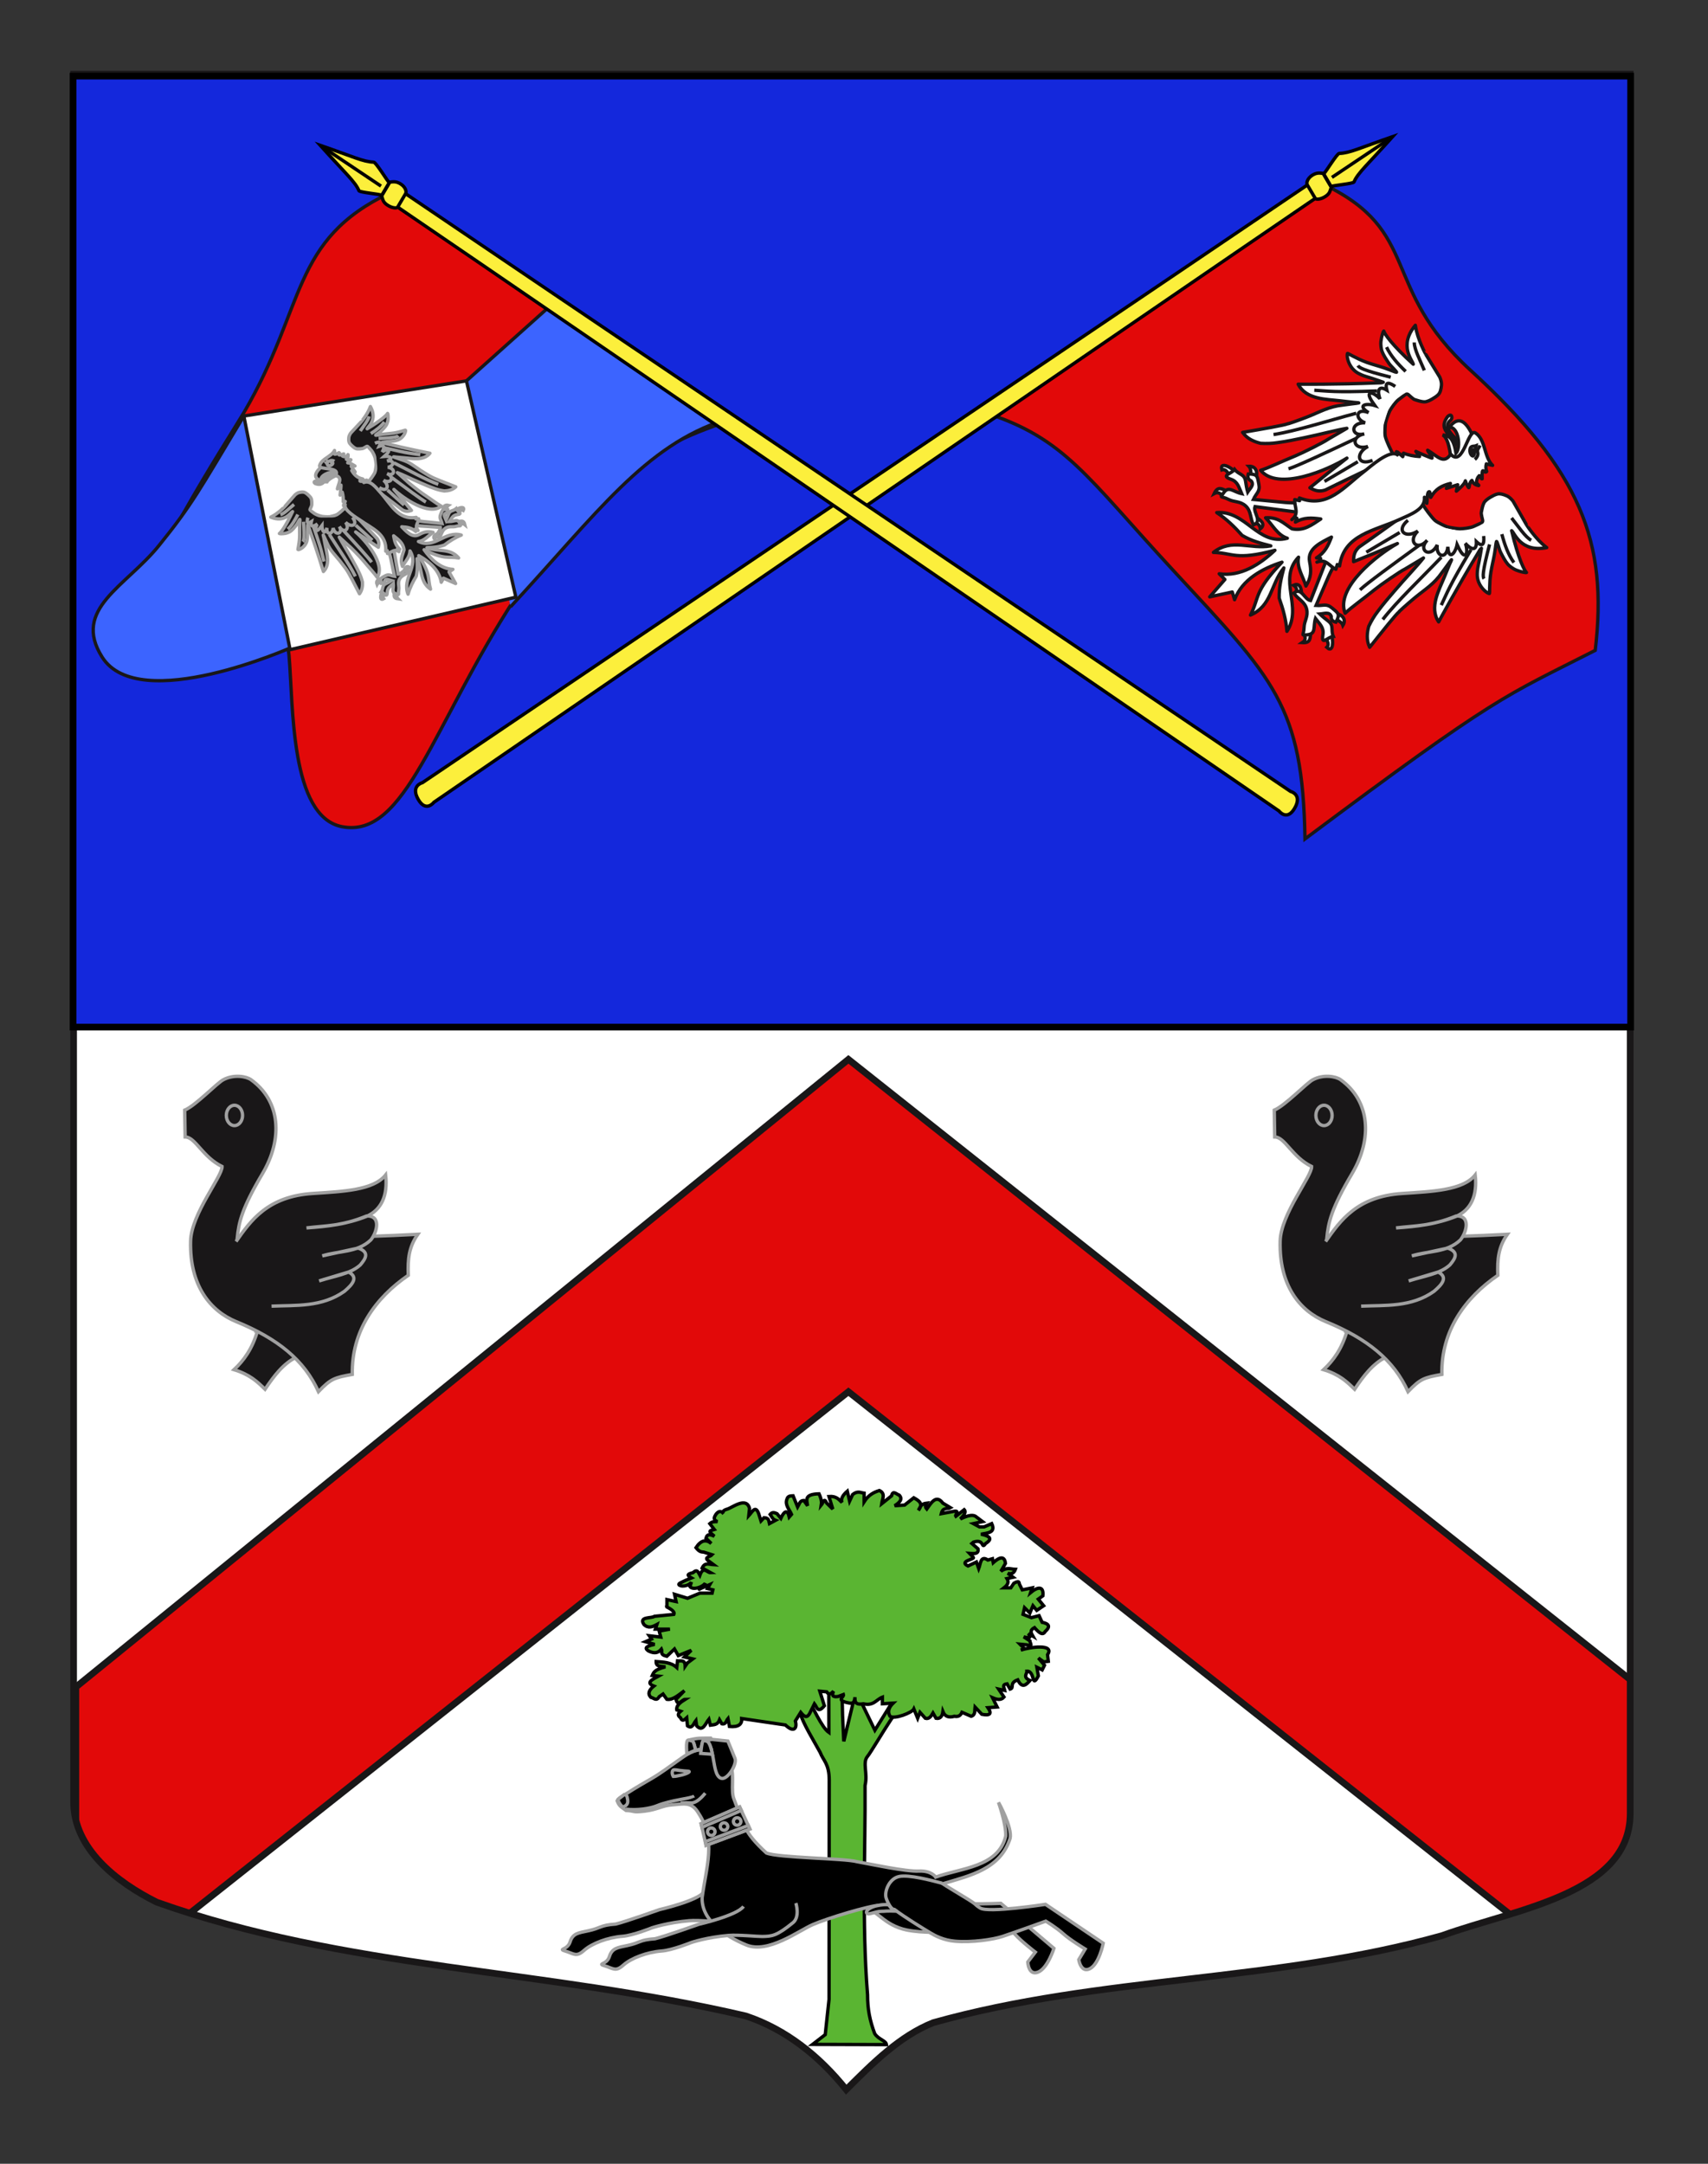 <?xml version="1.0" encoding="utf-8"?>
<!-- Generator: Adobe Illustrator 15.1.0, SVG Export Plug-In . SVG Version: 6.00 Build 0)  -->
<!DOCTYPE svg PUBLIC "-//W3C//DTD SVG 1.1//EN" "http://www.w3.org/Graphics/SVG/1.1/DTD/svg11.dtd">
<svg version="1.1" id="Layer_1" xmlns="http://www.w3.org/2000/svg" xmlns:xlink="http://www.w3.org/1999/xlink" x="0px" y="0px"
	 width="255.118px" height="323.148px" viewBox="0 0 255.118 323.148" enable-background="new 0 0 255.118 323.148"
	 xml:space="preserve">
<rect x="0" y="0" width="255.118" height="323.148" fill="#333333" stroke="none"/>
<g id="Calque_2">
	<g>
		<g>
			<path id="SVGID_1_" fill="#FFFFFF" d="M10.994,11.075c78,0,154.504,0,232.504,0c0,135.583,0,149.083,0,259.75
				c0,12.043-17.099,14.25-28.1,18.25c-25,7-51,6-76,13c-5,2-9,6-13,10c-4-5-9-9-15-11c-30-7-60-7-88-17c-6-3-12.406-8-12.406-15
				C10.994,245.533,10.994,147.45,10.994,11.075z"/>
		</g>
		<g>
			<defs>
				<path id="SVGID_3_" d="M10.994,11.075c78,0,154.504,0,232.504,0c0,135.583,0,149.083,0,259.75c0,12.043-17.099,14.25-28.1,18.25
					c-25,7-51,6-76,13c-5,2-9,6-13,10c-4-5-9-9-15-11c-30-7-60-7-88-17c-6-3-12.406-8-12.406-15
					C10.994,245.533,10.994,147.45,10.994,11.075z"/>
			</defs>
			<clipPath id="SVGID_4_">
				<use xlink:href="#SVGID_3_"  overflow="visible"/>
			</clipPath>
			<g id="Chevron" clip-path="url(#SVGID_4_)">
				<g>
					<polygon fill="#E20909" stroke="#191718" points="243.833,251.106 126.723,158.212 11.327,251.959 11.327,299.222 
						126.723,207.849 243.833,300.348 					"/>
				</g>
			</g>
		</g>
		<g>
			<path id="SVGID_2_" fill="none" stroke="#191718" stroke-miterlimit="10" d="M10.994,11.075c78,0,154.504,0,232.504,0
				c0,135.583,0,149.083,0,259.75c0,12.043-17.099,14.25-28.1,18.25c-25,7-51,6-76,13c-5,2-9,6-13,10c-4-5-9-9-15-11
				c-30-7-60-7-88-17c-6-3-12.406-8-12.406-15C10.994,245.533,10.994,147.45,10.994,11.075z"/>
		</g>
	</g>
	<g id="g4224" transform="translate(-17.581,-735.996)">
		<path id="path4226" fill="#5AB532" stroke="#000000" stroke-width="0.5" d="M129.956,979.943l-2.868-3.229
			c-16.074-3.432,8.035,8.979,9.927,14.939c0.611,1.926,1.957,4.016,3.068,6.054c0.494,1.271,1.34,1.677,1.356,4.123l-0.025,32.745
			l-0.571,5.284l-1.89,1.459l11.034,0.034c-0.062-0.61-1.235-0.782-1.764-1.665c-0.727-1.971-1.057-3.583-1.059-5.784
			c-0.874-10.957-0.301-21.912-0.375-31.251c0.438-1.823-0.415-3.383,0.348-4.319c0.502-0.601,2.256-3.612,3.525-5.521
			c4.173-6.262,9.92-11.648,8.852-10.433l-2.646-1.872l-8.609,13.891l-1.826-3.764l3.225-14.265l-1.954,2.74l-4.089,16.95
			l-0.182-3.836l-0.415-17.962l-3.8,0.926l2.152,12.104l0.016,7.438C139.203,993.191,136.664,983.401,129.956,979.943z"/>
		<path id="path4228" fill="#5AB532" stroke="#000000" stroke-width="0.5" d="M141.059,988.667l-1.027-0.1l0.685,2.177
			c-1.002,1.225-1.126,0.161-1.484-0.296l-0.685,1.385c-0.456,0.9-0.913,0.461-1.369-0.1l-0.799,1.286
			c0.318,1.105-0.239,1.805-1.483,0.595l-6.529-0.962c0.059,0.877-0.499,1.31-1.827,1.188l-0.228-1.188
			c-0.269,0.308-0.28,0.926-0.913,0.79l-0.341-0.593c-0.305,0.791-0.86,0.712-1.37,0.792l-0.229-0.893
			c-0.505,0.624-0.9,1.995-1.826,0.991l-0.114-0.792c-0.351,0.439-0.529,1.328-1.254,0.792l-0.115-1.188
			c-0.365,0.344-0.709,0.562-0.913,0c-0.274-0.243-0.597-0.473,0-0.989l-0.57-0.198c-0.113-0.643,0.52-1.123,1.255-1.583
			c-0.456,0-1.095,1.183-1.37,0l1.256-1.286c-0.876,0.641-1.75,1.442-2.625,1.286l-0.57-0.79l-0.57,0.396
			c-0.419,0.768-0.838,0.152-1.257,0.1c-0.514-0.561-0.243-1.122,0.456-1.682c-1.271-0.494-0.218-0.99,0.686-1.485l-0.914-0.098
			c0.192-0.431,0.289-0.857,1.94-1.285c-0.569-0.131-1.402,0.056-1.369-0.792c1.088,0.086,2.2,0.085,3.081,0.891l0.113-0.989
			c0.478,0.054,1.122-0.253,1.142,0.79l0.343-0.492l0.799-0.596l-1.256-0.295l1.027-0.99l-1.94,0.791l-0.57-0.987l-1.141,1.088
			c-1.128-0.249-0.616-0.715-0.799-1.088c-0.402,0.451-0.857,0.828-1.94,0.296c-0.48-0.329-0.66-0.66,0.914-0.989l-1.37-0.396
			l0.912-0.396l-0.341-0.494l1.712,0.199l-0.229-0.891l1.598-0.297h-2.169l0.229-0.692c-0.646,0.349-1.293,0.634-1.94,0
			c-0.815-1.238,1.158-0.876,1.576-1.224l2.899-0.288c0.309-0.612-1.579-1.308-1.041-1.119v-1.089l1.371,0.298l-0.229-1.089
			l1.94,0.594l1.839-0.761h1.826l0.114-0.495l-0.798-0.197l0.342-0.594l-1.37,0.594c-0.708,0.404,0.626-0.333,0.685-0.792
			c-0.418,0.609-1.865,1.07-2.283,0.495l0.229-0.692c-0.151,0.37-1.244,0.886-1.863,0.443c-0.143-0.209,0.347-0.354,1.027-0.692
			l0.836-0.345c-0.452-0.265-0.915-0.527,0.227-0.791c0.69-0.62,0.804,0.009,1.028,0.396c0.532-1.474,1.066-0.364,1.599-0.396
			l-1.256-0.692c0.401-0.899,1.096-0.527,1.712-0.494l-0.799-0.594c-0.691-0.531,0.321-0.608,0.571-0.891l-1.256-0.396
			c-0.331-0.019-0.659-0.024-1.149-0.666c0.763-1.162,1.527-1.258,2.291-0.619l-0.799-0.793c0.201-0.76,0.738-0.498,1.255-0.296
			l-0.57-0.495c-0.303-0.433,0.272-0.388,0.57-0.494l-0.684-0.89c0.379-0.353,0.761-0.278,1.141-0.298
			c-0.717-0.315-0.465-0.702-0.229-1.088c0.381-0.495,0.761-0.595,1.142-0.099c0,0-0.453-0.404,0.57-0.692
			c0.727-0.204,2.832-1.896,3.31-0.1l-0.114,1.089c0.495-0.529,0.99-1.648,1.483-0.297l0.342,1.088l0.457-0.495
			c0.795,0.042,0.695,0.516,0.798,0.892l0.914-0.496c-0.43-0.154-0.567-0.562-0.8-0.89c0.342-0.403,0.685-0.246,1.027-0.099
			l0.57,0.69c0.488-1.091,0.992-1.371,1.256-0.197l0.342-0.396c-0.317-0.741-1.031-1.406-0.685-2.275
			c0.138-0.502,0.539-0.469,0.913-0.494l0.685,1.683c0.24-0.396,0.299-0.982,0.913-0.99l0.571,0.791
			c-0.102-0.81-0.589-1.725,1.711-1.78c0.36,0.775,0.411,1.278,0.343,1.683c0.243-0.288,0.407-1.23,0.799-0.296l0.913,0.89
			l-0.571-1.879c1.088-0.086,1.473,0.438,1.94,0.89c-0.207-0.56,0.147-1.121,0.799-1.681l0.342,1.482l0.457-0.989
			c0.75-0.593,1.186-0.262,1.711-0.197v1.285c0.635-0.998,1.434-1.424,2.281-1.682c0.961,0.45,0.443,1.266,0.342,1.979l1.484-1.188
			c0.189-0.913,0.73-0.213,1.141-0.1c0.562,0.613,0.049,1.11-0.686,1.582l1.484-0.099l1.371-1.089
			c0.756,0.431,1.504,0.863,0.685,1.88c0.267-0.449,0.375-0.991,1.256-1.088c-0.292,0.423-0.196,0.679,0,0.891
			c0.584-0.803,1.377-2.277,2.396-0.891l1.142,0.692c-0.463,0.271-1.124-0.141-1.37,0.89l1.6-0.296
			c1.396-0.328,0.383,0.459,0.568,0.691l1.258-0.989c0.338,0.349-0.061,0.854-0.572,1.385c1.297-0.637,2.025-0.657,2.396-0.296
			l0.913,0.69l-1.37,0.299l0.914,0.494h0.686l1.142-0.494c0.638,1.349-0.586,1.391-1.599,1.582c1.377,0.282,1.767,0.717,0.686,1.386
			c-0.714,1.015-0.07-0.77-1.827-0.199l-0.227,0.199l0.913,0.791c0.154,0.772-0.531,0.75-1.258,0.691l0.57,0.594
			c0.284,0.272-2.266,0.569-0.798,1.286l1.255-0.594l0.344,0.988c0.281-0.715,0.256-2.026,1.367-1.284l0.686-0.199l0.115,0.593
			c1.254-1.133,1.719-0.746,1.826,0.102l-0.686,1.188c0.885-0.664,1.48-0.319,2.168-0.298c-0.189,0.525-0.541,0.776-1.141,0.594
			l0.799,0.594l-0.914,0.197c0.354,0.572,0.044,0.999-0.455,1.386h1.025l0.457-0.692c1.02-0.576,0.697,0.114,0.911,0.296
			l0.345,0.693l1.482-0.297l-0.229,0.692c0.967-0.8,1.98-1.082,1.826,0.493l-0.686,0.495l0.799,0.988l-1.027,0.692l-0.569-0.692
			l-0.457,1.09l-0.798-0.791l-0.229,0.987l1.254,0.494l1.143-0.296l0.455,0.988c0.964,0.2,1.336,0.589,0.457,1.386
			c-0.387,0.68-0.982,0.104-1.598-0.593c-0.787,0.429-0.468,0.856-0.229,1.286l-0.686-0.396c0.582,0.82-0.076,0.638-0.685,0.494
			l0.912,0.595c0.003,0.303,0.579,0.996-0.457,0.593l-1.027-0.099l0.687,0.692l-0.57,0.197c1.35-0.445,5.104-1.008,4.01,0.683
			l0.114,0.988l-0.685,0.099l-0.799-0.593l0.912,1.089l-0.343,0.69l-0.799-0.396l0.229,1.286c-1.068,2.045-0.459-0.766-1.713-0.692
			c0.047,0.357-0.695,0.871,0.457,1.385c-0.475,0.533-1.141,1.345-1.826-0.1c-1.356,0.499-0.451,1.194-1.142,1.386l-0.455-0.793
			c-0.841,0.122-0.414,0.606-0.343,0.99l-0.913-0.197l0.799,1.188c-0.433,0.512-1.051,0.381-1.711,0.1l0.685,1.385l-1.369,0.1
			c0.67,0.981,0.209,1.207-0.914,0.987l-1.025-1.087c-0.068,0.526,0.104,1.186-0.57,1.384l-1.369-0.592
			c-0.285,0.621-0.697,0.67-1.143,0.592c-0.779,0.226-1.393,0.086-1.711-0.691c-0.104,0.744-0.436,1.095-1.027,0.99l-0.457-0.792
			c-0.279,0.463-0.545,0.947-1.141,0.792l-0.799-0.891l-0.346,0.891l-0.566-1.386c-0.27,0.557-2.895,1.562-3.557,1.099
			c-0.402-0.659-0.215-1.318,0.457-1.979l-1.598,0.101v-0.989c-0.935,0.349-1.295,1.359-2.854,0.989
			c-1.28,0.23-1.243-0.396-1.254-0.989c-0.091,1.255-0.726,0.866-1.256,0.79c-1.541-0.395-0.328-0.79-0.457-1.188l-0.798,0.298
			c-0.893,0.148-0.927-0.234-0.685-0.791C141.744,988.932,141.401,989.209,141.059,988.667z"/>
	</g>
	<g id="g3402" transform="translate(106.034,-109.873)">
		<path id="path2409" stroke="#A0A0A0" stroke-width="0.5" d="M-0.846,392.398c-0.982,1.369-6.682,2.667-6.682,2.667
			s-5.016,1.789-6.524,2.157c-2.438,0.178-2.122,0.588-4.178,1.021c-1.402,0.297-2.253,0.368-2.648,1.64
			c-0.394,1.271-1.93,1.001-0.659,1.396c1.271,0.395,1.593,0.906,2.75-0.128s3.55-1.939,5.7-2.099
			c1.615-0.117,4.437-1.271,4.437-1.271s2.371-0.793,5.572-1.059c1.426-0.119,4.373,0.178,5.021,0.163
			c1.479-0.029,2.157-0.076,4.604-2.068c1.074-0.875,0.43-2.921,0.43-2.921"/>
		<path id="path3288" stroke="#A0A0A0" stroke-width="0.5" d="M20.979,392.432c1.517,1.412,3.914,3.27,4.933,4.048
			c0.604,0.462,1.792,1.29,3.49,1.631c2.475,0.495,5.709,0.379,7.133,0.074c2.4-0.513,6.687-1.557,6.687-1.557
			s1.479,1.131,2.376,2.15c0.897,1.02,3.014,2.636,3.014,2.636l-1.129,1.479c0,0,0.09,2.079,1.531,1.507
			c1.442-0.574,2.373-3.549,2.373-3.549l-7.933-6.726c0,0-8.636,0.372-9.753-0.525c-1.039-0.834-0.021-0.252-2.348-2.028
			c-1.64-1.251-1.697-1.312-1.986-1.544L20.979,392.432z"/>
		<path id="path3258" stroke="#A0A0A0" stroke-width="0.5" d="M-1.638,371.229c-1.23,0.162-2.246,0.977-3.19,1.631
			c-1.17,0.809-2.39,1.763-3.844,2.612c-1.405,0.821-2.244,1.28-3.561,2.129c-1.118,0.724-1.267,0.665-1.619,1.222
			c0.32,0.802,0.529,0.847,1.329,1.436c1.433,0.058,0.807,0.335,2.76,0.105c1.939-0.229,2.616-0.839,4.141-0.944
			c1.702-0.118,2.888-0.565,3.957,1.294c2.635,4.031,1.102,8.006,0.506,12.551c-0.141,3.334,3.374,5.76,6.615,7.086
			c3.24,1.328,7.81-2.138,9.911-3.049c2.101-0.911,8.358-2.837,10.143-2.912c0.292-0.012,0.672-0.104,1.124-0.058
			c0.263,0.23,0.425,0.336,0.853,0.658c1.656,1.247,4.34,2.885,5.463,3.561c0.65,0.393,1.923,1.084,3.648,1.234
			c2.514,0.22,5.715-0.254,7.098-0.712c2.328-0.774,6.473-2.284,6.473-2.284s1.596,0.96,2.602,1.874
			c1.004,0.915,3.285,2.288,3.285,2.288l-0.96,1.595c0,0,0.317,2.057,1.688,1.329c1.371-0.73,1.967-3.789,1.967-3.789l-8.625-5.809
			c0,0-8.542,1.321-9.753,0.554c-1.124-0.714-0.048-0.249-2.558-1.758c-2.51-1.512-3.045-1.87-3.045-1.87
			c4.161-1.242,8.588-2.187,10.07-6.762c0.367-1.644-1.73-5.391-1.73-5.391s1.186,3.354,1.076,5.055
			c-1.139,4.659-6.677,4.729-10.462,6.104c0,0-0.612-0.989-2.53-0.9c-1.918,0.091-7.002-0.996-9.238-1.408
			c-1.872-0.506-11.781-0.561-13.516-1.292c-3.533-3.234-3.417-4.396-4.853-8.08c-0.488-1.238,0.068-3.459-0.419-4.698
			c-0.488-1.24-1.278-1.787-3.253-2.44C-0.641,371.205-1.156,371.167-1.638,371.229z"/>
		<path id="path18013" stroke="#A0A0A0" stroke-width="0.5" d="M34.695,391.127c-1.612-0.422-4.922-1.313-6.424-1.009
			c-1.504,0.307-2.248,2.273-1.941,3.229c0.307,0.952,0.887,1.631,0.887,1.631"/>
		<g id="Tete" transform="matrix(0.679,-0.734,0.734,0.679,-275.944,240.418)">
			<path id="path16959" stroke="#A0A0A0" stroke-width="0.5" d="M91.781,289.735c0.774,0.583-0.215,1.811-0.878,2.751
				s-1.917,2.229-1.478,3.07c0.439,0.842,3.159,0.317,3.57-0.536c0.411-0.853,1.178-2.539,1.178-2.539l-1.442-1.921L91.781,289.735z
				"/>
			<path id="path16961" stroke="#A0A0A0" stroke-width="0.5" d="M85.628,290.105c-0.071,0.149-0.239,0.216-0.375,0.151
				c-0.136-0.066-0.188-0.24-0.117-0.388c0.071-0.148,0.24-0.215,0.375-0.149C85.647,289.784,85.699,289.957,85.628,290.105
				L85.628,290.105z"/>
			<path id="path16963" stroke="#A0A0A0" stroke-width="0.5" d="M76.302,287.681c0.848,0.427,1.171-0.07,1.511-0.559
				c0.23-0.333-0.026-0.571-0.026-0.571l-1.199-0.198C76.588,286.351,76.187,287.096,76.302,287.681z"/>
			<path id="path16965" stroke="#A0A0A0" stroke-width="0.5" d="M76.349,288.192c0.978,1.374,2.559,2.624,3.527,3.07
				c2.1,0.971,4.143,2.927,4.847,3.13"/>
			<path id="path16967" stroke="#A0A0A0" stroke-width="0.5" d="M84.761,290.083c0.112-0.37,0.401-0.667,0.679-0.651
				c0.248,0.119,0.405,0.433,0.654,0.794c0.232,0.337,0.557,0.721,0.733,0.949c0.365,0.47-0.66-0.013-1.198-0.405
				C85.141,290.412,85.039,290.379,84.761,290.083z"/>
			<path id="path17975" stroke="#A0A0A0" stroke-width="0.5" d="M91.005,288.585c-0.331-0.25-0.646-0.457-0.646-0.457
				c-0.001-0.001,0.025,0.192,0.201,0.414c0.169,0.212-0.616,1.253-0.679,1.336c0.25,0.142,0.486,0.305,0.701,0.504
				c0.453-0.325,1.077-0.737,1.214-0.632l-0.015-0.014c0.031,0.022,0.059,0.048,0.084,0.072l0.807,0.699l0.082-0.199
				c0,0-0.801-0.874-1.195-1.262C91.408,288.901,91.204,288.735,91.005,288.585z M91.864,289.808l-0.068-0.059l0.268,0.552
				C92.063,290.114,92.004,289.948,91.864,289.808z M91.638,291.418c-0.042,0.067-0.086,0.137-0.132,0.204
				C91.552,291.554,91.596,291.484,91.638,291.418z"/>
			<path id="path17990" stroke="#A0A0A0" stroke-width="0.5" d="M90.195,288.002c-0.355-0.099-1.589,1.288-1.589,1.288l-0.004,0.046
				c0.439,0.151,0.877,0.316,1.28,0.542c0.063-0.083,0.849-1.124,0.68-1.337c-0.152-0.192-0.191-0.354-0.2-0.397L90.195,288.002z
				 M91.638,291.418c-0.042,0.067-0.086,0.137-0.132,0.204C91.552,291.554,91.596,291.484,91.638,291.418z"/>
			<path id="path18053" stroke="#A0A0A0" stroke-width="0.5" d="M82.573,293.598c1.224,1.112,0.932,1.209,1.657,1.505
				c0.724,0.296,1.933,0.185,1.933,0.185"/>
			<path id="path22592" stroke="#A0A0A0" stroke-width="0.5" d="M91.796,289.749c-0.218-0.167-1.727,1.011-1.727,1.011l1.087,1.369
				c0.442-0.618,0.91-1.3,0.908-1.828L91.796,289.749z"/>
		</g>
		<path id="path3668" stroke="#A0A0A0" stroke-width="0.5" d="M26.735,394.388c0.342,0.419,0.072,0.313,1.154,0.908
			c-1.6-0.071-1.691,0.035-2.296,0.03c-0.896-0.006-1.95,0.619-2.165,0.256c-0.224-0.378,0.6-0.947,1.672-1.129
			C25.447,394.392,26.341,394.222,26.735,394.388z"/>
		<g id="Collier">
			<path id="rect3303" stroke="#A0A0A0" stroke-width="0.5" d="M-1.317,382.23l0.743,3.237l6.546-2.444l-1.526-3.294L-1.317,382.23z
				"/>
			<path id="path4280" stroke="#A0A0A0" stroke-width="0.5" d="M-1.317,382.23l0.13,0.548L4.7,380.25l-0.254-0.521L-1.317,382.23z"
				/>
			<path id="path4282" stroke="#A0A0A0" stroke-width="0.5" d="M-0.683,384.918l0.109,0.55l6.546-2.444l-0.233-0.521L-0.683,384.918
				z"/>
			<path id="path6222" stroke="#A0A0A0" stroke-width="0.5" d="M0.762,383.369c0.034,0.306-0.187,0.582-0.492,0.615
				c-0.306,0.033-0.581-0.188-0.615-0.492c-0.034-0.308,0.187-0.581,0.492-0.615C0.452,382.843,0.728,383.063,0.762,383.369z"/>
			<path id="path6224" stroke="#A0A0A0" stroke-width="0.5" d="M2.671,382.597c0.034,0.306-0.186,0.58-0.491,0.614
				c-0.305,0.034-0.582-0.188-0.615-0.492c-0.034-0.306,0.186-0.581,0.492-0.614C2.362,382.071,2.638,382.292,2.671,382.597z"/>
			<path id="path6226" stroke="#A0A0A0" stroke-width="0.5" d="M4.628,381.842c0.034,0.308-0.186,0.581-0.492,0.616
				c-0.306,0.034-0.582-0.188-0.615-0.493c-0.033-0.305,0.187-0.581,0.493-0.615C4.319,381.316,4.595,381.536,4.628,381.842z"/>
		</g>
		<path id="path2506" stroke="#A0A0A0" stroke-width="0.5" d="M5.022,394.593c-0.982,1.368-6.683,2.666-6.683,2.666
			s-5.017,1.788-6.524,2.157c-2.437,0.177-2.121,0.589-4.178,1.021c-1.403,0.297-2.253,0.367-2.646,1.64
			c-0.396,1.271-1.933,1.002-0.661,1.396c1.272,0.396,1.593,0.908,2.75-0.126c1.158-1.035,3.551-1.939,5.7-2.099
			c1.615-0.117,4.438-1.271,4.438-1.271s2.371-0.793,5.571-1.059c1.427-0.118,4.373,0.177,5.022,0.163
			c1.479-0.03,2.157-0.076,4.604-2.068c1.074-0.876,0.428-2.921,0.428-2.921"/>
	</g>
	<g id="Merlette_1_">
		<path fill="#191718" stroke="#A0A0A0" stroke-width="0.5" d="M38.483,198.701c-0.801,2.764-2.079,4.499-3.529,5.854
			c2.381,0.732,3.506,1.816,4.633,2.928c1.321-1.979,2.708-3.821,4.677-4.798v-3.901h-5.846L38.483,198.701z"/>
		<path fill="#191718" stroke="#A0A0A0" stroke-width="0.5" d="M27.587,165.796c1.653-0.697,4.856-4.09,5.785-4.551
			c1.538-0.813,3.378-0.517,4.115,0c4.417,3.171,4.808,8.779,1.732,14.012c-3.098,5.229-3.551,7.264-3.79,9.676
			c8.51,0,17.214-0.081,26.98-0.596c-1.342,1.896-1.517,3.713-1.429,6.125c-4.895,3.36-8.489,8.32-8.36,14.798
			c-2.663,0.487-3.183,0.624-5.053,2.575c-2.122-4.717-6.085-7.914-12.299-10.462c-3.833-1.572-6.973-5.366-6.8-12.034
			c0.108-4.064,4.766-9.678,4.701-11.126c-2.917-1.417-4-4.417-5.514-4.417L27.587,165.796z"/>
		<ellipse fill="#191718" stroke="#A0A0A0" stroke-width="0.5" cx="35.018" cy="166.584" rx="1.213" ry="1.518"/>
		<path fill="#191718" stroke="#A0A0A0" stroke-width="0.5" d="M35.257,185.421c2.187-3.116,4.696-6.748,11.476-7.183
			c4.46-0.299,9.051-0.462,10.87-2.766c0.347,3.062-0.628,5.204-2.836,6.18c-3.009,1.192-5.912,1.52-8.987,1.734
			c2.794-0.353,5.176-0.216,8.987-1.788c2.229-0.055,1.537,2.439,0.627,3.576c-2.057,1.953-4.829,1.601-7.254,2.386l5.37-1.165
			c1.754,0.623,1.083,1.601,0.304,2.521c-1.516,1.382-4.028,1.681-6.149,2.385l4.395-1.328c1.56,0.787,0.541,1.896-0.606,2.873
			c-3.378,2.412-7.296,2.061-10.892,2.223"/>
	</g>
	<g id="Merlette">
		<path fill="#191718" stroke="#A0A0A0" stroke-width="0.5" d="M201.228,198.701c-0.801,2.764-2.078,4.499-3.528,5.854
			c2.381,0.732,3.506,1.816,4.633,2.928c1.321-1.979,2.709-3.821,4.678-4.798v-3.901h-5.846L201.228,198.701z"/>
		<path fill="#191718" stroke="#A0A0A0" stroke-width="0.5" d="M190.333,165.796c1.653-0.697,4.856-4.09,5.785-4.551
			c1.538-0.813,3.379-0.517,4.114,0c4.417,3.171,4.81,8.779,1.731,14.012c-3.098,5.229-3.551,7.264-3.789,9.676
			c8.511,0,17.216-0.081,26.98-0.596c-1.342,1.896-1.518,3.713-1.429,6.125c-4.896,3.36-8.489,8.32-8.36,14.798
			c-2.662,0.487-3.182,0.624-5.053,2.575c-2.122-4.717-6.085-7.914-12.299-10.462c-3.834-1.572-6.973-5.366-6.801-12.034
			c0.108-4.064,4.767-9.678,4.701-11.126c-2.916-1.417-4-4.417-5.515-4.417L190.333,165.796z"/>
		<ellipse fill="#191718" stroke="#A0A0A0" stroke-width="0.5" cx="197.763" cy="166.584" rx="1.213" ry="1.518"/>
		<path fill="#191718" stroke="#A0A0A0" stroke-width="0.5" d="M198.001,185.421c2.188-3.116,4.696-6.748,11.478-7.183
			c4.461-0.299,9.051-0.462,10.87-2.766c0.347,3.062-0.628,5.204-2.836,6.18c-3.01,1.192-5.911,1.52-8.987,1.734
			c2.795-0.353,5.177-0.216,8.987-1.788c2.229-0.055,1.535,2.439,0.628,3.576c-2.058,1.953-4.83,1.601-7.255,2.386l5.369-1.165
			c1.754,0.623,1.082,1.601,0.305,2.521c-1.518,1.382-4.028,1.681-6.148,2.385l4.395-1.328c1.561,0.787,0.541,1.896-0.605,2.873
			c-3.379,2.412-7.297,2.061-10.893,2.223"/>
	</g>
</g>
<g id="Calque_1">
	<rect x="10.91" y="11.366" fill="#1428DC" stroke="#000000" width="232.647" height="142.026"/>
	<g>
		<path fill="#E20909" stroke="#191718" stroke-width="0.5" stroke-miterlimit="10" d="M58.318,28.758
			c-14.94,7.078-12.537,16.916-21.897,32.872c-2.25,3.835-15.833,24.502-18.842,36.803c7.55,3.845,24.798-9.824,25.592-0.553
			c0.646,7.545,0.169,24.088,7.917,25.583c9.5,1.833,13.501-15.167,25.964-34.277c10.419-15.976,19.712-22.428,31.702-26.259
			C80.323,44.043,73.771,38.379,58.318,28.758z"/>
		<path fill="#3C64FF" stroke="#191718" stroke-width="0.5" stroke-miterlimit="10" d="M36.421,62.13
			c-6.75,11.25-7.749,13.25-12.667,19.333c-4.996,6.18-13.03,9.479-8.5,16.667c5.509,8.743,28.417-1.5,28.417-1.5"/>
		<path fill="#3C64FF" stroke="#191718" stroke-width="0.5" stroke-miterlimit="10" d="M76.255,90.63
			c12.947-14.006,20.093-24.122,32.083-27.953C96.93,55.1,89.043,49.651,82.692,45.221L69.671,56.88"/>
		<polygon fill="#FFFFFF" stroke="#191718" stroke-width="0.5" points="36.421,62.13 69.671,56.88 77.052,89.186 43.328,97.024 		
			"/>
		<path fill="#E20909" stroke="#191718" stroke-width="0.5" stroke-miterlimit="10" d="M197.536,27.456
			c14.94,7.078,8.442,15.321,22.084,27.816c16.506,15.117,20.573,25.588,18.655,41.857c-13.69,6.973-14.41,6.554-43.354,28.166
			c-0.334-20-4.621-23.818-19.709-40.14C162.265,71.15,159.088,65.455,147.1,61.624C175.531,42.741,182.083,37.077,197.536,27.456z"
			/>
		<g>
			<path fill="#FCEF3C" stroke="#000000" stroke-width="0.5" d="M196.848,29.361c-23.416,15.938-132.04,90.458-132.04,90.458
				s-1.168,1.557-2.315-0.394c-1.231-2.093,0.595-2.53,0.595-2.53S191.079,30.496,195.67,27.359"/>
			<path fill="#FCEF3C" stroke="#000000" stroke-width="0.5" d="M197.633,25.897l1.216,2.062c-0.177,0.476-0.152,0.879-0.812,1.335
				c-0.748,0.511-1.463,0.54-1.584,0.33l-1.182-2.001c-0.182-0.312,0.01-0.995,0.758-1.463
				C196.711,25.735,197.149,25.849,197.633,25.897L197.633,25.897z"/>
			<path id="Fer_de_lance_2_" fill="#FCEF3C" stroke="#000000" stroke-width="0.5" d="M197.713,25.965
				c0.276-0.187,2.002-3.09,2.339-3.052c1.584-0.061,2.892-0.755,7.974-2.514c-3.773,4.207-5.236,5.449-5.783,6.778
				c-0.109,0.26-3.146,0.505-3.412,0.684L197.713,25.965z"/>
			<path fill="#FCEF3C" stroke="#000000" stroke-width="0.5" d="M207.547,20.731l-8.601,5.76L207.547,20.731z"/>
		</g>
		<g>
			<path fill="#FCEF3C" stroke="#000000" stroke-width="0.5" d="M59.006,30.664c23.416,15.938,132.042,90.458,132.042,90.458
				s1.168,1.556,2.315-0.395c1.229-2.093-0.596-2.529-0.596-2.529S64.775,31.798,60.185,28.662"/>
			<path fill="#FCEF3C" stroke="#000000" stroke-width="0.5" d="M58.22,27.2l-1.215,2.061c0.176,0.476,0.152,0.879,0.812,1.335
				c0.747,0.511,1.463,0.54,1.583,0.33l1.182-2.001c0.181-0.312-0.01-0.995-0.758-1.463C59.143,27.038,58.705,27.151,58.22,27.2
				L58.22,27.2z"/>
			<path id="Fer_de_lance_1_" fill="#FCEF3C" stroke="#000000" stroke-width="0.5" d="M58.141,27.267
				c-0.277-0.186-2.003-3.09-2.339-3.052c-1.584-0.06-2.892-0.755-7.974-2.513c3.774,4.207,5.236,5.448,5.784,6.777
				c0.108,0.261,3.146,0.505,3.411,0.685L58.141,27.267z"/>
			<path fill="#FCEF3C" stroke="#000000" stroke-width="0.5" d="M48.307,22.034l8.6,5.759L48.307,22.034z"/>
		</g>
		<g id="Aigle_argent">
			<path id="path2764" fill="#FFFFFF" stroke="#191718" stroke-width="0.5" stroke-linejoin="round" d="M208.008,68.102l0.027-0.396
				c-0.145-0.095-1.012-1.979-1.123-2.542s0.01-1.887,0.037-2.031c0.125-0.58,0.578-1.668,0.645-1.787
				c0.256-0.47,0.867-1.317,1.285-1.646c0.414-0.33,1.107-0.824,1.152-0.831c0.047-0.009,0.207-0.049,0.331,0.068
				c0.144,0.133,0.755,0.694,0.909,0.729c0.126,0.03,1.227,0.457,1.723,0.325c0.428-0.111,0.688-0.258,0.953-0.415
				c0.266-0.158,0.674-0.399,0.93-0.69c0.258-0.291,0.367-0.755,0.425-1.329c0.062-0.575-0.253-1.24-0.253-1.24l-2.057-3.351
				c-0.003,0-1.287-2.271-1.587-4.385c-2.552,3.05-0.37,5.288-0.312,5.811c-3.229-2.924-4.295-4.543-4.404-4.95
				c-0.094,0.063-0.333,0.79-0.421,1.507c-0.069,0.578,0.052,1.256,0.164,1.544c0.237,0.604,0.631,1.189,1.06,1.818
				c0.241,0.354,1.284,1.301,1.08,1.288c-0.158-0.005-0.82-0.309-1.724-0.625c-0.793-0.277-1.818-0.535-2.714-0.86
				c-1.6-0.581-2.852-1.425-2.877-1.319c-0.141,0.587,0.219,1.774,0.984,2.487c0.327,0.307,0.594,0.458,1.113,0.697
				c0.4,0.185,1.077,0.37,1.462,0.49c0.731,0.229,1.368,0.474,1.792,0.612c-0.197,0.116-0.504,0.089-0.96,0.105
				c-5.746,0.242-11.749,0.192-11.749,0.192c1.2,2.312,4.229,2.232,6.268,2.479c2.598,0.315,2.039,0.224,2.617,0.281
				c0.577,0.056-0.296,0.08-2.188,0.355c-2.101,0.218-3.354,0.986-5.253,1.741c-1.422,0.559-3.146,1.155-2.971,1.04
				c-0.451,0.228-3.881,0.806-6.763,1.302c0.709,1.007,1.772,1.402,2.683,1.631c0.873,0.052,1.718,0.026,2.537-0.103
				c1.402-0.181,2.684-0.467,3.918-0.722c2.58-0.535,4.778-1.141,6.426-1.416l-2.799,1.63c-0.629,0.457-3.808,2.041-4.82,2.457
				c-2.465,1.013-3.858,1.729-5.256,2.185c2.598,3.159,10.072-0.055,12.886-1.823c-1.97,1.55-3.875,3.063-5.53,4.43
				c0.797,0.465,1.43,0.623,2.311,0.331c2.256-1.127,4.225-2.043,6.137-2.97L207.735,70L208.008,68.102z"/>
			<path id="path5440" fill="#FFFFFF" stroke="#191718" stroke-width="0.5" stroke-linejoin="round" d="M212.293,75.347l0.356,0.168
				c0.017,0.172,1.249,1.84,1.688,2.209c0.438,0.369,1.654,0.901,1.797,0.945c0.566,0.171,1.74,0.3,1.875,0.3
				c0.537,0.001,1.574-0.128,2.062-0.333c0.489-0.205,1.259-0.573,1.286-0.61c0.028-0.036,0.141-0.156,0.1-0.322
				c-0.051-0.188-0.246-0.996-0.203-1.147c0.035-0.123,0.189-1.295,0.545-1.668c0.305-0.321,0.559-0.477,0.824-0.634
				c0.267-0.156,0.674-0.397,1.051-0.48c0.381-0.085,0.84,0.041,1.373,0.268c0.529,0.226,0.961,0.82,0.961,0.82l1.945,3.416
				c-0.002,0.006,1.368,2.221,3.077,3.506c-3.903,0.764-4.812-2.227-5.241-2.529c1.004,4.239,1.912,5.954,2.213,6.246
				c-0.1,0.051-0.852-0.087-1.522-0.358c-0.538-0.218-1.071-0.65-1.271-0.887c-0.414-0.5-0.739-1.127-1.086-1.808
				c-0.19-0.38-0.519-1.75-0.606-1.566c-0.071,0.142-0.126,0.869-0.283,1.812c-0.139,0.827-0.407,1.854-0.552,2.792
				c-0.264,1.684-0.129,3.187-0.232,3.157c-0.578-0.162-1.447-1.049-1.705-2.062c-0.108-0.435-0.113-0.74-0.074-1.311
				c0.033-0.439,0.194-1.122,0.275-1.521c0.153-0.749,0.244-1.424,0.328-1.863c-0.197,0.117-0.32,0.397-0.554,0.788
				c-2.984,4.918-5.835,10.201-5.835,10.201c-1.448-2.168,0.082-4.778,0.848-6.687c0.977-2.429,0.786-1.894,1.016-2.428
				c0.23-0.534-0.211,0.222-1.367,1.746c-1.199,1.733-2.478,2.464-4.058,3.763c-1.172,0.979-2.528,2.198-2.344,2.101
				c-0.416,0.282-2.576,3.015-4.397,5.298c-0.541-1.108-0.373-2.229-0.138-3.135c0.376-0.792,0.808-1.519,1.312-2.177
				c0.839-1.143,1.703-2.126,2.521-3.083c1.712-2.005,3.305-3.636,4.34-4.945l-2.779,1.664c-0.702,0.328-3.621,2.353-4.477,3.039
				c-2.072,1.671-3.372,2.548-4.445,3.551c-1.518-3.797,4.901-8.798,7.811-10.41c-2.309,0.978-4.555,1.92-6.548,2.712
				c-0.022-0.922,0.144-1.553,0.823-2.186c2.074-1.432,3.824-2.715,5.561-3.944l1.936-3.081L212.293,75.347z"/>
			<g id="g12549">
				<g id="g12543">
					<path id="path6333" fill="#FFFFFF" stroke="#191718" stroke-width="0.5" d="M183.668,71.087
						c0.019-0.007,0.707-0.382,0.701-0.38c0.584-0.289-2.304-2.181-1.867-0.535C183.254,69.924,183.622,71.106,183.668,71.087
						C183.687,71.08,183.651,71.093,183.668,71.087z"/>
					<path id="path8112" fill="#FFFFFF" stroke="#191718" stroke-width="0.5" d="M187.585,71.319
						c-1.157,0.051-0.442-1.038-1.049-1.683C187.568,69.579,187.92,70.5,187.585,71.319L187.585,71.319z"/>
					<path id="path9884" fill="#FFFFFF" stroke="#191718" stroke-width="0.5" d="M182.61,74.089c0.318,0.326,1.217-0.527,0.54-0.812
						c-0.677-0.283-1.274-0.686-1.791,0.437C182.008,73.37,182.293,73.763,182.61,74.089
						C182.928,74.415,182.293,73.763,182.61,74.089z"/>
					<path id="path11656" fill="#FFFFFF" stroke="#191718" stroke-width="0.5" d="M187.67,77.314c1.039,0.59,1.222,1.15,0.57,1.684
						c-0.051-0.606-0.375-0.834-0.837-0.863"/>
				</g>
				<path id="path5446" fill="#FFFFFF" stroke="#191718" stroke-width="0.5" d="M194.465,76.575
					c-0.129-1.818-0.748-1.365-2.521-1.537c-1.574-0.147-3.15-0.301-4.729-0.45c0.469-1.014,1.033-1.164,0.814-2.282
					c-0.232-1.174-0.171-1.512-1.578-1.514c-0.146,0.49-0.004,0.834,0.428,1.027c0.523,0.594-0.188,1.151-0.515,1.662
					c-0.153-0.525-0.233-1.072-0.317-1.608c-0.174-1.118-0.984-0.937-1.642-1.769c-0.45,0.696-2.214,0.895-0.503,1.49
					c0.986,0.346,1.17,1.241,1.562,2.134c-1.301-0.28-1.935-1.224-2.703-0.121c-0.623,0.892-0.344,0.419,0.708,0.967
					c0.885,0.465,1.725,0.219,2.581,0.979c0.873,0.782,0.658,1.871,1.181,2.838c1.392-0.534-0.099-1.837,0.224-2.73L194.465,76.575
					L194.465,76.575z"/>
			</g>
			<g id="g12557" transform="matrix(-1,0,0,1,714.467,0)">
				<g id="g12559">
					<path id="path12561" fill="#FFFFFF" stroke="#191718" stroke-width="0.5" d="M516.532,95.217
						c-0.014-0.014-0.674-0.436-0.67-0.432c-0.53-0.373-0.804,3.069,0.431,1.893C515.714,96.142,516.57,95.248,516.532,95.217
						C516.518,95.203,516.548,95.228,516.532,95.217z"/>
					<path id="path12563" fill="#FFFFFF" stroke="#191718" stroke-width="0.5" d="M514.847,91.673
						c0.604,0.992-0.694,0.89-0.967,1.729C513.336,92.53,513.968,91.773,514.847,91.673L514.847,91.673z"/>
					<path id="path12565" fill="#FFFFFF" stroke="#191718" stroke-width="0.5" d="M519.673,94.695
						c0.133-0.436-1.047-0.81-0.971-0.079c0.077,0.73,0.014,1.444,1.246,1.358C519.334,95.569,519.54,95.129,519.673,94.695
						C519.806,94.26,519.54,95.129,519.673,94.695z"/>
					<path id="path12567" fill="#FFFFFF" stroke="#191718" stroke-width="0.5" d="M520.061,88.709
						c0.016-1.192,0.418-1.626,1.198-1.312c-0.508,0.34-0.549,0.731-0.354,1.147"/>
				</g>
				<path id="path12569" fill="#FFFFFF" stroke="#191718" stroke-width="0.5" d="M516.136,83.112
					c-1.529,0.987-0.834,1.314-0.127,2.949c0.627,1.453,1.252,2.908,1.882,4.36c-1.116,0.079-1.521-0.346-2.394,0.388
					c-0.916,0.769-1.24,0.878-0.566,2.112c0.504-0.111,0.731-0.401,0.697-0.873c0.267-0.742,1.101-0.389,1.705-0.348
					c-0.389,0.383-0.83,0.718-1.259,1.054c-0.896,0.691-0.344,1.312-0.758,2.291c0.826,0.058,1.851,1.505,1.548-0.279
					c-0.175-1.032,0.523-1.621,1.117-2.398c0.38,1.276-0.141,2.285,1.195,2.429c1.082,0.116,0.533,0.099,0.508-1.086
					c-0.021-1-0.643-1.618-0.387-2.735c0.263-1.145,1.319-1.479,1.914-2.401c-1.136-0.965-1.562,0.969-2.498,1.12L516.136,83.112
					L516.136,83.112z"/>
			</g>
			<path id="path32275" fill="#FFFFFF" stroke="#191718" stroke-width="0.5" stroke-linejoin="round" d="M218.075,67.285
				c0.071,0.329,1.154-0.119,0.523-0.734c-1.936-1.69-3.102-2.864-1.889-3.837c0.305-0.315,0.129-1.088-0.488-0.489
				C214.542,64.497,217.402,65.067,218.075,67.285z"/>
			<path id="path31388" fill="#FFFFFF" stroke="#191718" stroke-width="0.5" d="M220.614,67.999l-3.869,0.749
				c-0.218-2.254-0.647-3.472-1.264-3.788c0.591,0.074,1.596,0.025,1.996,2.734c0.785-0.908,0.352-4.031-1.005-3.86
				c1.142-1.546,2.239-1.281,3.288,0.794L220.614,67.999z"/>
			<path id="path13458" fill="#FFFFFF" stroke="#191718" stroke-width="0.5" stroke-linejoin="round" d="M209.526,68.201
				c-0.271-0.312-0.588-0.559-0.949-0.739c-0.031,0.025,0.245,0.511,0.211,0.507c-1.127-1.001-4.233,1.841-4.982,2.413
				c-3.131,2.387-5.502,5.63-9.713,3.985l0.019,0.41l-0.721-0.167c-0.071,1.181,0.729,2.049-0.435,2.996
				c0.248-0.287,0.498-0.359,0.754-0.212c-0.063,0.197-0.14,0.392-0.224,0.579c1.284-0.723,2.397-0.657,3.793-0.464
				c-1.368,0.909-2.528,1.828-4.302,1.469c-1.381-0.924-2.105-1.772-3.943-1.649c1.045,1.042,1.762,2.586,3.248,3.054
				c-4.434,1.164-6.176-4.179-10.541-3.83c1.437,0.934,2.663,2.132,3.795,3.41c1.383,0.811,2.75,1.175,4.283,1.562
				c-3.109,0.561-5.835-1.188-8.576,0.975c2.957,0.068,3.236,1.259,9.189-0.319c-2.227,2.095-5.119,3.978-8.321,3.509l0.845,0.854
				l-2.265,2.597l3.367-0.729l0.345,1.152c1.133-3.031,4.172-4.662,7.082-5.602c-4.251,4.454-3.348,5.273-4.706,7.898
				c3.212-1.359,2.992-4.593,4.984-7.046c-0.399,1.529-0.739,2.902-0.697,4.511c0.577,1.604,1.032,3.256,1.157,4.964
				c2.413-3.656-1.43-7.761,1.73-11.079c-0.312,1.525,0.697,2.898,1.106,4.314c0.786-1.228,0.831-2.267,0.551-3.635
				c-0.411-1.996,1.856-2.938,3.265-3.677c-0.5,1.313-0.983,2.321-2.234,3.103c0.205,0.017,0.412,0.043,0.613,0.081
				c0.008,0.295-0.176,0.481-0.547,0.558c1.392-0.562,1.764,0.562,2.834,1.065l0.201-0.712l0.353,0.214
				c0.622-4.732,5.274-5.242,9.021-6.971c1.432-0.661,3.829-1.479,3.645-3.286c0.062,0.33,0.182,0.633,0.359,0.91
				c0.086-0.275-0.024-1.802,0.383-1.74c0.125,0.021,0.156,0.748,0.203,0.854c0.711-1.255,1.606-1.762,2.94-2.087l-0.604,0.735
				l1.685-0.543l-0.194,0.962c0.582-0.514,1.199-1.031,1.344-1.545c0.191,0.599,0.422,0.968,0.489,1.015
				c0.15,0.098,0.032-0.767,0.492-1.075c0.217,0.479,0.42,0.65,1.004,0.77c0.175,0.036-0.416-0.415-0.321-0.436
				c-0.004-0.421,0.137-0.771,0.409-1.047c0.192-0.002,0.233,0.545,0.435,0.477c-0.071-2.202,0.277-0.641,0.676-1.087
				c-0.139-0.391-0.155-0.774-0.051-1.153c0.309,0.09,0.621,0.164,0.938,0.227c-1.311-1.242-1.01-3.79-2.549-4.834
				c-1.143-0.776-1.835,5.229-3.719,3.162c-1.053,1.635-2.057,0.206-3.439-0.589c0.065,0.316,0.721,0.894,0.665,1.168
				c-0.019,0.088-2.396-0.95-2.418-0.992c0.175,0.261,0.354,0.514,0.545,0.763c-0.821-0.045-1.625-0.188-2.393-0.501L209.526,68.201
				C207.803,66.665,209.526,68.201,209.526,68.201z"/>
			<path fill="#FFFFFF" stroke="#191718" stroke-width="0.5" stroke-miterlimit="10" d="M221.061,66.524
				c-0.212,0.508-0.48,0.624-0.346,1.014c0.135,0.388-0.135,0.846-0.428,1.075"/>
			<path fill="#FFFFFF" stroke="#191718" stroke-width="0.5" stroke-miterlimit="10" d="M220.477,66.576
				c-0.331,0.143-0.857-0.096-0.92,0.612c-0.055,0.585,0.354,1.039,0.523,0.887C220.251,67.922,220.477,66.576,220.477,66.576z"/>
			
				<ellipse transform="matrix(-0.995 -0.104 0.104 -0.995 432.025 157.321)" fill="#FFFFFF" stroke="#191718" stroke-width="0.5" stroke-miterlimit="10" cx="220.135" cy="67.339" rx="0.173" ry="0.247"/>
			<path id="path23256" fill="#FFFFFF" stroke="#191718" stroke-width="0.5" d="M207.106,51.84c0.618,1.317,1.668,2.493,2.85,3.628"
				/>
			<path id="path23258" fill="#FFFFFF" stroke="#191718" stroke-width="0.5" d="M207.727,56.332
				c-4.262-1.072-4.717-1.433-4.898-1.737"/>
			<path id="path23260" fill="#FFFFFF" stroke="#191718" stroke-width="0.5" d="M196.308,58.281c2.09,0.117,2.954,0.343,9.383,0.104
				"/>
			<path id="path23262" fill="#FFFFFF" stroke="#191718" stroke-width="0.5" d="M190.22,64.901
				c3.303-0.514,8.146-2.061,12.362-3.184"/>
			<path id="path23264" fill="#FFFFFF" stroke="#191718" stroke-width="0.5" d="M192.458,70.021
				c1.389-0.451,5.693-2.47,10.014-4.507"/>
			<path id="path23266" fill="#FFFFFF" stroke="#191718" stroke-width="0.5" d="M197.833,71.901l4.983-2.945"/>
			<path id="path25925" fill="#FFFFFF" stroke="#191718" stroke-width="0.5" d="M208.404,57.714c-0.812-0.55-1.629-0.88-1.263,0.546
				c-1.41-0.851-1.381,0.374-1.005,1.357c-0.08-0.23-1.28-1.228-1.569-0.816c-0.277,0.395,0.596,1.468,0.811,1.775
				c-1.244-0.404-2.789-0.105-0.961,1.049c-1.842-0.786-2.158,0.917-0.517,1.52c-2.342-0.087-2.108,2.188-0.123,1.653
				c-2.153,0.435-1.627,2.53,0.546,1.88c-1.898,1.007-1.633,2.978,0.691,2.078"/>
			<path id="path25933_1_" fill="#FFFFFF" stroke="#191718" stroke-width="0.5" d="M204.306,60.727"/>
			<path id="path25935_2_" fill="#FFFFFF" stroke="#191718" stroke-width="0.5" d="M203.297,62.031"/>
			<path id="path25935_1_" fill="#FFFFFF" stroke="#191718" stroke-width="0.5" d="M204.392,62.259"/>
			<path id="path25937_2_" fill="#FFFFFF" stroke="#191718" stroke-width="0.5" d="M202.876,63.893"/>
			<path id="path25937_1_" fill="#FFFFFF" stroke="#191718" stroke-width="0.5" d="M204.071,63.861"/>
			<path id="path25939_2_" fill="#FFFFFF" stroke="#191718" stroke-width="0.5" d="M202.862,66.073"/>
			<path id="path25939_1_" fill="#FFFFFF" stroke="#191718" stroke-width="0.5" d="M204.292,65.764"/>
			<path id="path25941_2_" fill="#FFFFFF" stroke="#191718" stroke-width="0.5" d="M203.542,68.129"/>
			<path id="path25941_1_" fill="#FFFFFF" stroke="#191718" stroke-width="0.5" d="M204.629,67.77"/>
			<path id="path23254" fill="#FFFFFF" stroke="#191718" stroke-width="0.5" d="M212.747,55.314
				c-0.605-1.47-1.515-3.163-1.502-4.168"/>
			<path id="path26848" fill="#FFFFFF" stroke="#191718" stroke-width="0.5" d="M226.128,84.017
				c-0.855-1.176-1.383-2.661-1.803-4.242"/>
			<path id="path26850" fill="#FFFFFF" stroke="#191718" stroke-width="0.5" d="M222.493,81.309
				c-1.113,4.253-1.019,4.823-0.839,5.128"/>
			<path id="path26852" fill="#FFFFFF" stroke="#191718" stroke-width="0.5" d="M215.279,90.376
				c0.902-1.895,1.127-2.756,4.435-8.271"/>
			<path id="path26854" fill="#FFFFFF" stroke="#191718" stroke-width="0.5" d="M206.542,92.515
				c2.047-2.644,5.735-6.145,8.752-9.296"/>
			<path id="path26856" fill="#FFFFFF" stroke="#191718" stroke-width="0.5" d="M203.135,88.089c1.064-1,4.91-3.798,8.775-6.603"/>
			<path id="path26858" fill="#FFFFFF" stroke="#191718" stroke-width="0.5" d="M204.083,82.473l4.982-2.945"/>
			<path id="path26862" fill="#FFFFFF" stroke="#191718" stroke-width="0.5" d="M221.608,80.051
				c0.092,0.976-0.018,1.849-1.087,0.841c0.063,1.644-0.993,1.031-1.674,0.226c0.163,0.182,0.457,1.717-0.041,1.771
				c-0.481,0.052-1.001-1.229-1.163-1.565c-0.249,1.282-1.255,2.495-1.385,0.34c-0.2,1.989-1.844,1.446-1.579-0.283
				c-1.056,2.095-2.933,0.793-1.509-0.689c-1.422,1.678-3.004,0.207-1.387-1.386c-1.795,1.18-3.393-0.005-1.486-1.604"/>
			<path id="path28728" fill="#FFFFFF" stroke="#191718" stroke-width="0.5" d="M225.779,77.358c0.995,1.24,2.04,2.852,2.929,3.327"
				/>
		</g>
	</g>
	<g id="Aigle">
		<path id="path2764_1_" fill="#191718" stroke="#A0A0A0" stroke-width="0.5" stroke-linejoin="round" d="M51.772,75.737
			l-0.222,0.055c-0.027,0.095-0.915,0.896-1.206,1.055c-0.29,0.159-1.039,0.32-1.124,0.33c-0.341,0.031-1.018-0.031-1.094-0.047
			c-0.303-0.061-0.875-0.25-1.126-0.423c-0.253-0.172-0.645-0.468-0.656-0.492c-0.013-0.023-0.062-0.105-0.019-0.193
			c0.048-0.103,0.252-0.535,0.245-0.626c-0.005-0.075,0.041-0.754-0.117-1.004c-0.135-0.215-0.26-0.334-0.393-0.453
			c-0.133-0.119-0.336-0.301-0.54-0.393c-0.205-0.091-0.479-0.071-0.805-0.004c-0.327,0.064-0.639,0.353-0.639,0.353l-1.489,1.709
			c0,0.001-1.028,1.1-2.14,1.628c2.119,0.878,2.974-0.707,3.252-0.829c-1.053,2.281-1.761,3.146-1.965,3.276
			c0.051,0.041,0.492,0.048,0.901-0.027c0.331-0.061,0.683-0.244,0.821-0.355c0.292-0.235,0.546-0.552,0.819-0.896
			c0.152-0.192,0.495-0.931,0.522-0.815c0.025,0.088-0.029,0.505-0.047,1.056c-0.017,0.484,0.019,1.093-0.006,1.643
			c-0.044,0.979-0.292,1.813-0.23,1.811c0.347-0.024,0.939-0.426,1.199-0.97c0.113-0.233,0.15-0.406,0.193-0.733
			c0.032-0.252,0.018-0.657,0.018-0.889c-0.001-0.442,0.024-0.834,0.028-1.091c0.098,0.088,0.136,0.262,0.224,0.509
			c1.123,3.12,2.13,6.432,2.13,6.432c1.066-1.059,0.5-2.711,0.285-3.875c-0.274-1.483-0.229-1.16-0.296-1.488
			c-0.069-0.327,0.095,0.148,0.573,1.144c0.481,1.118,1.121,1.674,1.863,2.59c0.552,0.688,1.177,1.532,1.084,1.455
			c0.202,0.209,1.111,1.997,1.88,3.497c0.432-0.562,0.467-1.217,0.436-1.756c-0.122-0.489-0.281-0.949-0.494-1.379
			c-0.34-0.74-0.719-1.396-1.071-2.031c-0.739-1.328-1.451-2.434-1.887-3.292l1.379,1.26c0.36,0.269,1.779,1.743,2.182,2.229
			c0.982,1.181,1.615,1.825,2.107,2.516c1.291-1.974-1.765-5.534-3.223-6.776c1.192,0.816,2.354,1.604,3.39,2.28
			c0.119-0.518,0.097-0.894-0.216-1.328c-1.009-1.047-1.852-1.973-2.691-2.864l-0.741-1.964L51.772,75.737z"/>
		<path id="path5440_1_" fill="#191718" stroke="#A0A0A0" stroke-width="0.5" stroke-linejoin="round" d="M55.021,72.132
			l0.031-0.226c0.091-0.038,0.797-1.005,0.924-1.31c0.128-0.305,0.211-1.064,0.211-1.151c-0.004-0.342-0.136-1.009-0.159-1.082
			c-0.092-0.297-0.341-0.845-0.539-1.077c-0.197-0.234-0.532-0.595-0.557-0.604c-0.025-0.009-0.11-0.049-0.195,0.002
			c-0.095,0.061-0.506,0.308-0.597,0.31c-0.074,0.002-0.745,0.12-1.012-0.013c-0.229-0.111-0.358-0.225-0.491-0.344
			c-0.131-0.12-0.334-0.303-0.445-0.496c-0.112-0.193-0.123-0.469-0.09-0.801c0.033-0.331,0.287-0.67,0.287-0.67l1.544-1.659
			c0.003,0,0.986-1.135,1.398-2.297c1.093,2.017-0.396,3.031-0.489,3.32c2.16-1.283,2.947-2.079,3.056-2.294
			c0.045,0.046,0.099,0.482,0.065,0.898c-0.027,0.334-0.174,0.703-0.269,0.854c-0.204,0.313-0.493,0.602-0.808,0.908
			c-0.176,0.17-0.874,0.587-0.758,0.604c0.09,0.015,0.5-0.08,1.046-0.156c0.479-0.065,1.09-0.095,1.631-0.177
			c0.971-0.146,1.775-0.479,1.778-0.416c0.01,0.346-0.328,0.978-0.841,1.293c-0.22,0.135-0.388,0.19-0.708,0.267
			c-0.247,0.059-0.65,0.086-0.883,0.11c-0.439,0.045-0.826,0.111-1.083,0.14c0.099,0.089,0.274,0.108,0.529,0.169
			c3.22,0.795,6.619,1.454,6.619,1.454c-0.944,1.17-2.644,0.778-3.825,0.687c-1.504-0.119-1.177-0.107-1.511-0.142
			c-0.334-0.033,0.159,0.078,1.196,0.452c1.161,0.362,1.783,0.939,2.77,1.585c0.74,0.477,1.646,1.014,1.559,0.929
			c0.228,0.18,2.103,0.897,3.673,1.508c-0.517,0.487-1.161,0.589-1.702,0.615c-0.5-0.07-0.974-0.183-1.423-0.349
			c-0.773-0.264-1.463-0.57-2.131-0.855c-1.398-0.598-2.57-1.192-3.469-1.536l1.395,1.243c0.302,0.329,1.918,1.587,2.443,1.939
			c1.277,0.854,1.983,1.416,2.72,1.834c-1.829,1.489-5.686-1.182-7.074-2.504c0.936,1.102,1.841,2.175,2.621,3.136
			c-0.503,0.172-0.879,0.188-1.344-0.076c-1.145-0.895-2.152-1.637-3.129-2.38l-2.028-0.533L55.021,72.132z"/>
		<g id="g12549_1_">
			<g id="g12543_1_">
				<path id="path6333_1_" fill="#191718" stroke="#A0A0A0" stroke-width="0.5" d="M57.608,88.617
					c-0.007-0.01-0.332-0.323-0.33-0.32c-0.26-0.272-0.803,1.643,0.027,1.119C57.039,89.045,57.627,88.64,57.608,88.617
					C57.601,88.608,57.614,88.626,57.608,88.617z"/>
				<path id="path8112_1_" fill="#191718" stroke="#A0A0A0" stroke-width="0.5" d="M57.062,86.422
					c0.227,0.628-0.496,0.422-0.745,0.867C56.107,86.731,56.553,86.378,57.062,86.422L57.062,86.422z"/>
				<path id="path9884_1_" fill="#191718" stroke="#A0A0A0" stroke-width="0.5" d="M59.442,88.683
					c0.125-0.231-0.499-0.578-0.54-0.158c-0.04,0.421-0.157,0.819,0.548,0.91C59.15,89.137,59.317,88.912,59.442,88.683
					C59.567,88.451,59.317,88.912,59.442,88.683z"/>
				<path id="path11656_1_" fill="#191718" stroke="#A0A0A0" stroke-width="0.5" d="M60.346,85.342
					c0.146-0.673,0.423-0.87,0.828-0.604c-0.325,0.132-0.394,0.351-0.331,0.608"/>
			</g>
			<path id="path5446_1_" fill="#191718" stroke="#A0A0A0" stroke-width="0.5" d="M58.769,81.73
				c-0.979,0.385-0.623,0.647-0.412,1.652c0.19,0.893,0.377,1.785,0.566,2.679c-0.638-0.083-0.818-0.368-1.396-0.054
				c-0.605,0.331-0.803,0.354-0.561,1.129c0.295-0.005,0.46-0.143,0.492-0.413c0.236-0.391,0.667-0.095,1.003-0.003
				c-0.264,0.175-0.55,0.313-0.831,0.452c-0.585,0.289-0.345,0.703-0.69,1.208c0.461,0.128,0.873,1.064,0.907,0.021
				c0.021-0.603,0.481-0.856,0.905-1.228c0.069,0.764-0.34,1.275,0.399,1.509c0.598,0.189,0.289,0.116,0.409-0.557
				c0.104-0.566-0.177-0.986,0.095-1.589c0.28-0.616,0.916-0.687,1.358-1.14c-0.534-0.673-0.994,0.37-1.542,0.348L58.769,81.73
				L58.769,81.73z"/>
		</g>
		<g id="g12557_1_" transform="matrix(-1,0,0,1,714.467,0)">
			<g id="g12559_1_">
				<path id="path12561_1_" fill="#191718" stroke="#A0A0A0" stroke-width="0.5" d="M646.038,76.61
					c0.01-0.005,0.356-0.296,0.354-0.294c0.297-0.228-1.551-0.972-1.116-0.089C645.671,76,646.014,76.625,646.038,76.61
					C646.049,76.604,646.029,76.617,646.038,76.61z"/>
				<path id="path12563_1_" fill="#191718" stroke="#A0A0A0" stroke-width="0.5" d="M648.279,76.294
					c-0.65,0.162-0.37-0.536-0.786-0.83C648.068,75.313,648.375,75.792,648.279,76.294L648.279,76.294z"/>
				<path id="path12565_1_" fill="#191718" stroke="#A0A0A0" stroke-width="0.5" d="M645.784,78.428
					c0.217,0.149,0.626-0.436,0.211-0.519c-0.416-0.084-0.797-0.242-0.962,0.45C645.362,78.091,645.569,78.281,645.784,78.428
					C646.001,78.577,645.569,78.281,645.784,78.428z"/>
				<path id="path12567_1_" fill="#191718" stroke="#A0A0A0" stroke-width="0.5" d="M649.011,79.673
					c0.654,0.214,0.823,0.51,0.516,0.886c-0.1-0.338-0.308-0.428-0.571-0.392"/>
			</g>
			<path id="path12569_1_" fill="#191718" stroke="#A0A0A0" stroke-width="0.5" d="M652.767,78.478
				c-0.28-1.012-0.58-0.686-1.601-0.578c-0.908,0.096-1.816,0.188-2.724,0.284c0.149-0.627,0.452-0.775,0.199-1.383
				c-0.265-0.636-0.27-0.833-1.065-0.676c-0.025,0.296,0.095,0.472,0.361,0.534c0.362,0.274,0.024,0.673-0.103,0.999
				c-0.144-0.279-0.252-0.58-0.363-0.874c-0.227-0.612-0.663-0.415-1.13-0.812c-0.174,0.444-1.146,0.758-0.113,0.899
				c0.598,0.082,0.802,0.566,1.128,1.027c-0.769-0.011-1.234-0.471-1.542,0.24c-0.25,0.575-0.146,0.277,0.51,0.466
				c0.554,0.161,1.001-0.074,1.571,0.26c0.585,0.341,0.587,0.98,0.993,1.467c0.726-0.459-0.265-1.026-0.187-1.567L652.767,78.478
				L652.767,78.478z"/>
		</g>
		<path id="path32275_1_" fill="#191718" stroke="#A0A0A0" stroke-width="0.5" stroke-linejoin="round" d="M49.589,70.34
			c0.169-0.097-0.265-0.616-0.494-0.162c-0.597,1.356-1.042,2.2-1.787,1.699c-0.226-0.112-0.621,0.117-0.185,0.354
			C48.664,72.764,48.485,71.092,49.589,70.34z"/>
		<path id="path31388_1_" fill="#191718" stroke="#A0A0A0" stroke-width="0.5" d="M49.544,68.819l1.079,2
			c-1.203,0.509-1.798,0.954-1.867,1.348c-0.062-0.338-0.26-0.882,1.161-1.569c-0.635-0.274-2.279,0.501-1.951,1.218
			c-1.048-0.36-1.091-1.011-0.13-1.945L49.544,68.819z"/>
		<path id="path13458_1_" fill="#191718" stroke="#A0A0A0" stroke-width="0.5" stroke-linejoin="round" d="M51.566,74.886
			c-0.125,0.204-0.206,0.42-0.243,0.65c0.02,0.013,0.239-0.224,0.243-0.203c-0.357,0.792,1.742,2.013,2.187,2.326
			c1.853,1.312,4.045,2.058,3.866,4.657l0.223-0.082l0.032,0.427c0.662-0.164,1.001-0.754,1.723-0.277
			c-0.2-0.087-0.284-0.212-0.246-0.378c0.12,0.001,0.239,0.009,0.357,0.022c-0.619-0.581-0.775-1.206-0.909-2.007
			c0.736,0.598,1.442,1.077,1.549,2.114c-0.271,0.919-0.613,1.465-0.228,2.455c0.393-0.754,1.119-1.414,1.12-2.313
			c1.404,2.239-1.236,4.118-0.292,6.46c0.266-0.95,0.714-1.832,1.223-2.675c0.208-0.9,0.172-1.717,0.121-2.627
			c0.844,1.615,0.352,3.416,2.014,4.552c-0.472-1.64,0.135-1.997-1.759-5.002c1.537,0.864,3.07,2.133,3.364,3.976l0.325-0.613
			l1.818,0.799l-0.982-1.727l0.576-0.388c-1.864-0.101-3.284-1.492-4.303-2.933c3.184,1.572,3.479,0.934,5.158,1.229
			c-1.302-1.532-3.043-0.856-4.736-1.529c0.911-0.044,1.724-0.093,2.602-0.393c0.783-0.595,1.614-1.13,2.532-1.493
			c-2.428-0.697-4.023,2.123-6.395,0.957c0.894-0.093,1.475-0.885,2.184-1.354c-0.811-0.22-1.391-0.065-2.095,0.323
			c-1.028,0.57-1.937-0.515-2.585-1.162c0.809,0.047,1.447,0.141,2.092,0.695c-0.026-0.116-0.047-0.235-0.061-0.353
			c0.161-0.055,0.295,0.015,0.4,0.205c-0.549-0.668,0.005-1.066,0.099-1.744l-0.426,0.014l0.057-0.231
			c-2.712,0.473-3.793-2-5.39-3.763c-0.61-0.674-1.474-1.853-2.436-1.438c0.171-0.091,0.317-0.209,0.439-0.354
			c-0.167,0-0.987,0.324-1.024,0.089c-0.01-0.072,0.385-0.215,0.435-0.259c-0.813-0.176-1.246-0.582-1.655-1.26l0.509,0.206
			l-0.589-0.833l0.562-0.059c-0.382-0.232-0.774-0.482-1.081-0.473c0.295-0.208,0.46-0.399,0.473-0.444
			c0.028-0.1-0.427,0.114-0.676-0.086c0.228-0.202,0.286-0.343,0.251-0.686c-0.011-0.102-0.157,0.301-0.184,0.253
			c-0.232,0.073-0.448,0.058-0.647-0.046c-0.034-0.104,0.26-0.223,0.188-0.32c-1.2,0.419-0.4-0.042-0.714-0.185
			c-0.191,0.144-0.4,0.22-0.626,0.227c-0.004-0.186-0.016-0.37-0.037-0.556c-0.458,0.937-1.912,1.209-2.221,2.235
			c-0.23,0.763,3.193,0.109,2.381,1.502c1.081,0.297,0.467,1.096,0.269,1.994c0.163-0.091,0.367-0.549,0.528-0.567
			c0.051-0.005-0.11,1.483-0.129,1.501c0.113-0.14,0.221-0.283,0.326-0.431c0.117,0.46,0.177,0.926,0.137,1.403L51.566,74.886
			C51.018,76.099,51.566,74.886,51.566,74.886z"/>
		<path fill="#191718" stroke="#A0A0A0" stroke-width="0.5" stroke-miterlimit="10" d="M48.657,68.827
			c0.314,0.028,0.426,0.156,0.616,0.016s0.489-0.071,0.666,0.049"/>
		<path fill="#191718" stroke="#A0A0A0" stroke-width="0.5" stroke-miterlimit="10" d="M48.785,69.14
			c0.135,0.158,0.096,0.489,0.496,0.401c0.332-0.072,0.511-0.374,0.398-0.441C49.565,69.032,48.785,69.14,48.785,69.14z"/>
		
			<ellipse transform="matrix(0.196 0.981 -0.981 0.196 107.461 7.325)" fill="#191718" stroke="#A0A0A0" stroke-width="0.5" stroke-miterlimit="10" cx="49.263" cy="69.203" rx="0.1" ry="0.143"/>
		<path id="path23256_1_" fill="#191718" stroke="#A0A0A0" stroke-width="0.5" d="M42.979,79.036
			c0.619-0.567,1.085-1.349,1.505-2.193"/>
		<path id="path23258_1_" fill="#191718" stroke="#A0A0A0" stroke-width="0.5" d="M45.345,77.92
			c0.144,2.529,0.025,2.842-0.112,2.996"/>
		<path id="path23260_1_" fill="#191718" stroke="#A0A0A0" stroke-width="0.5" d="M48.384,83.868
			c-0.295-1.17-0.32-1.686-1.559-5.182"/>
		<path id="path23262_1_" fill="#191718" stroke="#A0A0A0" stroke-width="0.5" d="M53.076,86.078
			c-0.851-1.729-2.537-4.128-3.881-6.255"/>
		<path id="path23264_1_" fill="#191718" stroke="#A0A0A0" stroke-width="0.5" d="M55.508,83.965
			c-0.487-0.688-2.339-2.708-4.205-4.734"/>
		<path id="path23266_1_" fill="#191718" stroke="#A0A0A0" stroke-width="0.5" d="M55.617,80.683l-2.48-2.233"/>
		<path id="path25925_1_" fill="#191718" stroke="#A0A0A0" stroke-width="0.5" d="M45.989,77.31
			c-0.163,0.541-0.204,1.048,0.518,0.602c-0.226,0.922,0.444,0.694,0.92,0.318c-0.113,0.084-0.455,0.916-0.179,1.004
			c0.265,0.086,0.705-0.58,0.837-0.751c-0.008,0.754,0.422,1.554,0.743,0.349c-0.116,1.147,0.876,1.028,0.925,0.021
			c0.355,1.305,1.566,0.784,0.931-0.217c0.61,1.11,1.672,0.459,0.94-0.625c0.882,0.873,1.919,0.386,1.025-0.738"/>
		<path id="path25933_2_" fill="#191718" stroke="#A0A0A0" stroke-width="0.5" d="M48.352,79.046"/>
		<path id="path25935_4_" fill="#191718" stroke="#A0A0A0" stroke-width="0.5" d="M49.244,79.376"/>
		<path id="path25935_3_" fill="#191718" stroke="#A0A0A0" stroke-width="0.5" d="M49.181,78.734"/>
		<path id="path25937_4_" fill="#191718" stroke="#A0A0A0" stroke-width="0.5" d="M50.341,79.288"/>
		<path id="path25937_3_" fill="#191718" stroke="#A0A0A0" stroke-width="0.5" d="M50.118,78.635"/>
		<path id="path25939_4_" fill="#191718" stroke="#A0A0A0" stroke-width="0.5" d="M51.543,78.919"/>
		<path id="path25939_3_" fill="#191718" stroke="#A0A0A0" stroke-width="0.5" d="M51.126,78.186"/>
		<path id="path25941_4_" fill="#191718" stroke="#A0A0A0" stroke-width="0.5" d="M52.558,78.192"/>
		<path id="path25941_3_" fill="#191718" stroke="#A0A0A0" stroke-width="0.5" d="M52.172,77.654"/>
		<path id="path23254_1_" fill="#191718" stroke="#A0A0A0" stroke-width="0.5" d="M43.919,75.333
			c-0.704,0.587-1.479,1.378-2.034,1.544"/>
		<path id="path26848_1_" fill="#191718" stroke="#A0A0A0" stroke-width="0.5" d="M57.409,63.026c-0.5,0.674-1.226,1.22-2.024,1.724
			"/>
		<path id="path26850_1_" fill="#191718" stroke="#A0A0A0" stroke-width="0.5" d="M56.544,65.493c2.533-0.12,2.83-0.271,2.967-0.421
			"/>
		<path id="path26852_1_" fill="#191718" stroke="#A0A0A0" stroke-width="0.5" d="M62.777,67.9c-1.197-0.17-1.711-0.145-5.315-1.015
			"/>
		<path id="path26854_1_" fill="#191718" stroke="#A0A0A0" stroke-width="0.5" d="M65.459,72.339
			c-1.808-0.67-4.37-2.097-6.623-3.215"/>
		<path id="path26856_1_" fill="#191718" stroke="#A0A0A0" stroke-width="0.5" d="M63.61,74.977
			c-0.733-0.414-2.936-2.048-5.145-3.691"/>
		<path id="path26858_1_" fill="#191718" stroke="#A0A0A0" stroke-width="0.5" d="M60.357,75.423l-2.479-2.235"/>
		<path id="path26862_1_" fill="#191718" stroke="#A0A0A0" stroke-width="0.5" d="M56.005,66.195
			c0.521-0.218,1.02-0.309,0.649,0.454c0.893-0.318,0.739,0.368,0.412,0.883c0.072-0.121,0.866-0.548,0.982-0.283
			c0.111,0.257-0.503,0.763-0.661,0.91c0.749-0.083,1.589,0.261,0.425,0.704c1.129-0.233,1.113,0.765,0.116,0.917
			c1.335,0.221,0.942,1.478-0.119,0.948c1.168,0.494,0.631,1.618-0.523,1.002c0.958,0.785,0.582,1.868-0.628,1.095"/>
		<path id="path28728_1_" fill="#191718" stroke="#A0A0A0" stroke-width="0.5" d="M53.805,64.365
			c0.511-0.762,1.217-1.614,1.326-2.186"/>
	</g>
</g>
</svg>
